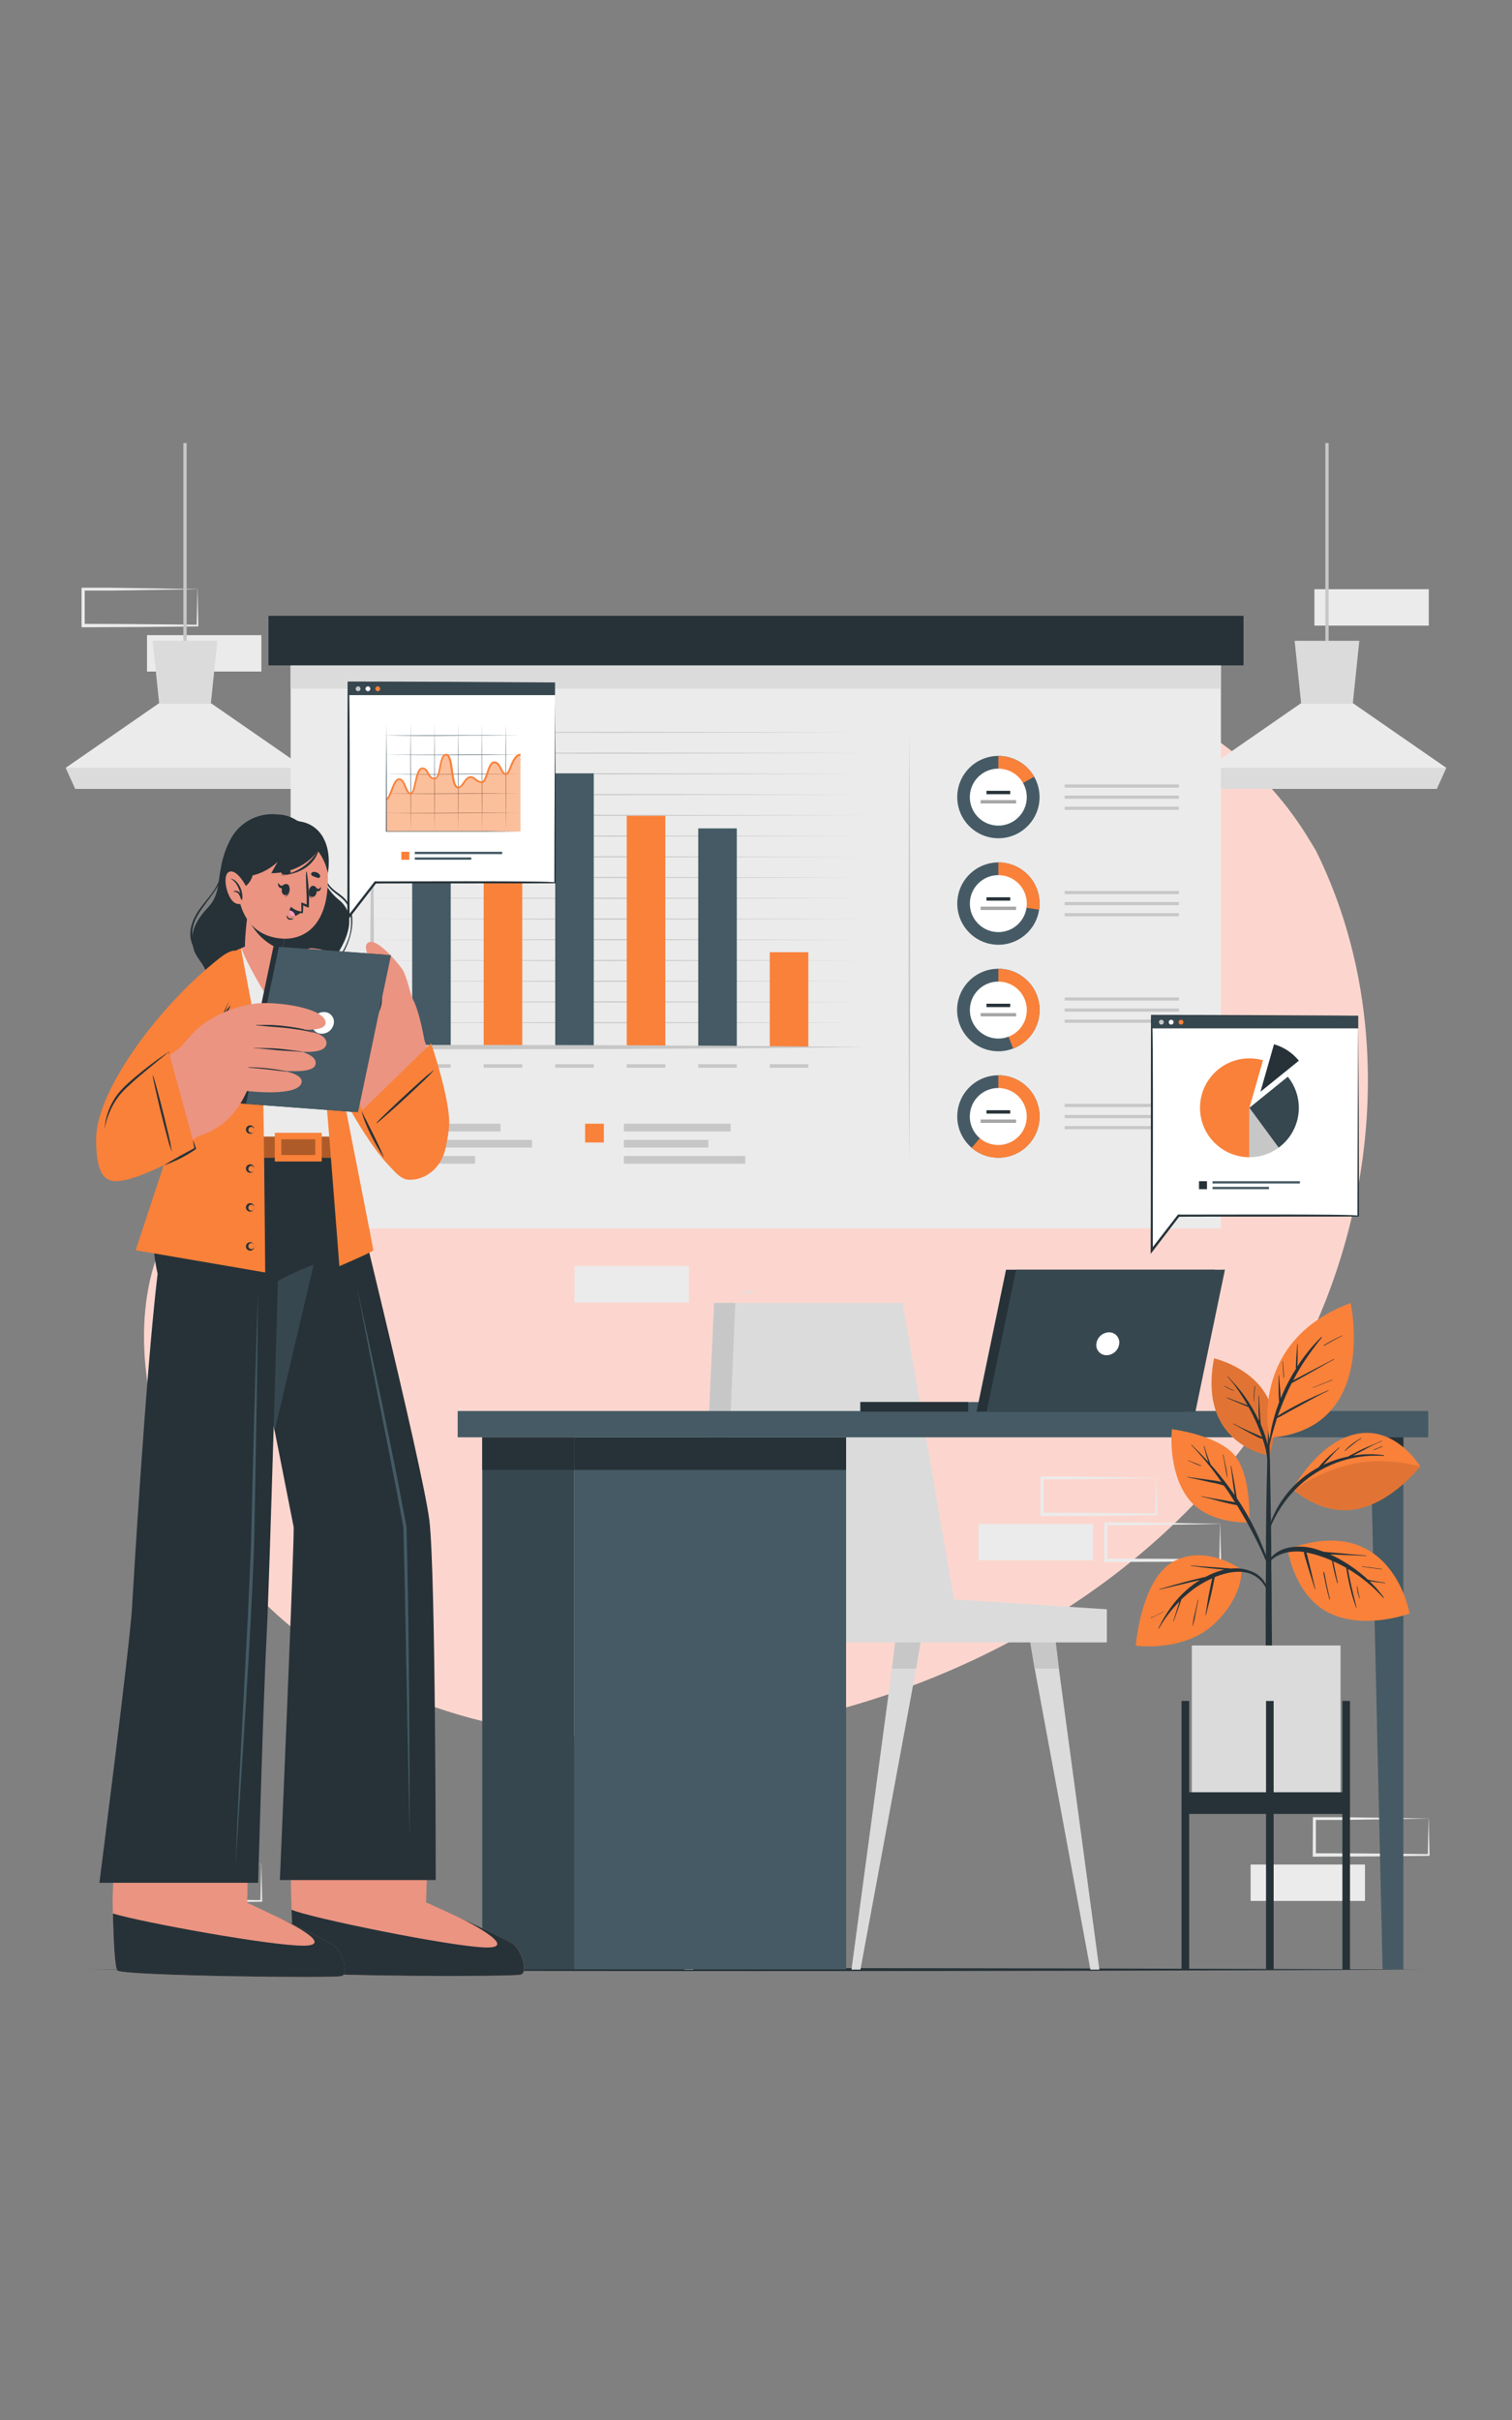 <svg xmlns="http://www.w3.org/2000/svg" id="Layer_1" data-name="Layer 1" viewBox="0 0 500 800"><rect x="0" y="0" width="500" height="800" fill="#808080" stroke="none"/><defs><style>      .cls-1 {        fill: #37474f;      }      .cls-2 {        fill: #fcd6ce;      }      .cls-3 {        opacity: .3;      }      .cls-3, .cls-4, .cls-5, .cls-6 {        isolation: isolate;      }      .cls-4 {        opacity: .5;      }      .cls-4, .cls-7 {        fill: #f9813a;      }      .cls-8 {        fill: #263238;      }      .cls-9 {        fill: #fff;      }      .cls-10 {        fill: #a6a6a6;      }      .cls-11 {        fill: #e0e0e0;      }      .cls-5 {        opacity: .2;      }      .cls-12 {        fill: #ff9cbd;      }      .cls-13 {        fill: #dbdbdb;      }      .cls-14 {        fill: #eb9481;      }      .cls-15 {        fill: #455a64;      }      .cls-16 {        fill: #ebebeb;      }      .cls-17 {        fill: #c7c7c7;      }      .cls-6 {        opacity: .1;      }    </style></defs><path class="cls-2" d="M435.21,281.27l-2.44-4c-20.49-33.84-57.55-54.2-96.61-51.73-5.04.32-10.05,1-14.99,2.06-35.51,7.6-66.42,34.47-79.24,68.86-7.53,20.24-9.64,43.53-23.98,59.59-18.61,20.9-50.2,21.56-77.92,20.69-27.72-.87-59.39-.13-77.92,20.86-11.6,13.14-15.28,31.83-14.35,49.43,2.48,46.59,34.97,88.25,76.23,108.96,41.27,20.71,89.91,22.57,135.09,13.46,63.31-12.77,123.51-47.81,159.7-101.9,36.19-54.09,45.36-127.91,16.41-186.28Z"></path><path class="cls-11" d="M244.9,427.24c1.65-.35,3.35-.35,5,0-1.65.35-3.35.35-5,0Z"></path><path class="cls-11" d="M243.01,377.25c-1.65.35-3.35.35-5,0,1.65-.35,3.35-.35,5,0Z"></path><path class="cls-11" d="M241.38,365.7c.25.81.34,1.66.26,2.5l-.26-.27h.97l.8.05c.45,0,.73.11.73.19s-.28.13-.73.18l-.8.06h-1l-.26-.26c-.07-.83.03-1.66.29-2.45Z"></path><path class="cls-11" d="M241.38,355.75c.35,1.65.35,3.35,0,5-.35-1.65-.35-3.35,0-5Z"></path><path class="cls-11" d="M241.38,345.81c.35,1.65.35,3.35,0,5-.35-1.65-.35-3.35,0-5Z"></path><path class="cls-11" d="M241.38,335.87c.35,1.65.35,3.35,0,5-.35-1.65-.35-3.35,0-5Z"></path><path class="cls-11" d="M241.38,325.96c.35,1.65.35,3.35,0,5-.35-1.65-.35-3.35,0-5Z"></path><path class="cls-11" d="M241.38,315.97c.35,1.65.35,3.35,0,5-.35-1.65-.35-3.35,0-5Z"></path><path class="cls-11" d="M241.38,306.04c.35,1.65.35,3.35,0,5-.35-1.65-.35-3.35,0-5Z"></path><path class="cls-11" d="M241.38,296.1c.35,1.65.35,3.35,0,5-.35-1.65-.35-3.35,0-5Z"></path><path class="cls-11" d="M243.84,288.64c-.81.25-1.66.34-2.5.26l.26-.26h0v1c0,.3,0,.57-.06.79,0,.46-.11.74-.18.74s-.14-.28-.19-.74c0-.22,0-.49-.05-.79v-.96h0l.26-.26c.83-.09,1.66-.02,2.46.22Z"></path><path class="cls-11" d="M254.06,288.64c-1.69.35-3.43.35-5.11,0,1.69-.35,3.43-.35,5.11,0Z"></path><path class="cls-11" d="M264.28,288.64c-1.68.35-3.42.35-5.1,0,1.68-.35,3.42-.35,5.1,0Z"></path><path class="cls-11" d="M274.5,288.64c-1.68.35-3.42.35-5.1,0,1.68-.35,3.42-.35,5.1,0Z"></path><path class="cls-11" d="M284.73,288.64c-1.69.35-3.43.35-5.11,0,1.69-.35,3.43-.35,5.11,0Z"></path><path class="cls-11" d="M294.95,288.64c-1.69.35-3.43.35-5.11,0,1.69-.35,3.43-.35,5.11,0Z"></path><path class="cls-11" d="M305.17,288.64c-1.69.35-3.43.35-5.11,0,1.69-.35,3.43-.35,5.11,0Z"></path><path class="cls-11" d="M315.39,288.64c-1.69.35-3.43.35-5.11,0,1.69-.35,3.43-.35,5.11,0Z"></path><path class="cls-11" d="M325.61,288.64c-1.68.35-3.42.35-5.1,0,1.68-.35,3.42-.35,5.1,0Z"></path><path class="cls-11" d="M333.22,291.14c-.26-.81-.35-1.66-.26-2.5l.26.26h-1l-.8-.06c-.45,0-.73-.11-.73-.18s.28-.14.73-.19h1.77l.26.26c.08.81,0,1.63-.23,2.41Z"></path><path class="cls-11" d="M245.93,587.86c1.65-.35,3.35-.35,5,0-1.65.35-3.35.35-5,0Z"></path><path class="cls-11" d="M251.28,554.01c-1.65.35-3.35.35-5,0,1.65-.35,3.35-.35,5,0Z"></path><g><g id="freepik--background-complete--inject-283"><rect class="cls-16" x="48.62" y="209.96" width="37.82" height="12.04"></rect><rect class="cls-16" x="189.98" y="418.54" width="37.82" height="12.04"></rect><path class="cls-16" d="M65.34,194.78c-6.28.11-22.38.38-28.45.45h-9.37l.49-.49v12.04l-.54-.54c6.28,0,22.3.09,28.36.17l9.45.12-.26.25.26-12.04.04.04ZM65.34,194.78l.25,12.04v.26h-.26c-4.72.06-14.2.17-18.91.2l-18.91.08h-.54v-13.06h10.02c6.02.06,22.05.33,28.28.44l.06.04Z"></path><path class="cls-16" d="M403.51,503.78c-6.28.1-22.38.37-28.44.44h-9.37l.48-.48v12.04l-.53-.54,18.9.06c4.71,0,14.21.15,18.91.22l-.25.26.25-12.04.04.04ZM403.51,503.78l.3,12.04v.25h-.27c-4.71.06-14.19.17-18.91.22l-18.9.06h-.55v-13.07h10.02c6.02.06,22.06.34,28.28.45l.02.05Z"></path><path class="cls-16" d="M382.41,488.6c-6.28.1-22.38.37-28.45.44h-9.37l.49-.48v12.04l-.54-.54c6.28,0,22.3.08,28.36.16l9.45.12-.26.26.26-12.04.04.04ZM382.41,488.6l.26,12.04v.25h-.26c-4.72.06-14.19.17-18.91.22l-18.91.06h-.54v-.54l.05-12.04v-.49h10.08c6.02.06,22.06.34,28.28.45l-.05.05Z"></path><rect class="cls-16" x="323.59" y="503.78" width="37.82" height="12.04"></rect><rect class="cls-16" x="434.66" y="194.78" width="37.82" height="12.04"></rect><rect class="cls-16" x="413.56" y="616.37" width="37.82" height="12.04"></rect><path class="cls-16" d="M472.47,601.19c-6.28.11-22.38.38-28.45.45h-9.37l.49-.49v12.04l-.54-.54c6.28,0,22.3.08,28.36.17l9.45.11-.26.26.26-12.04.04.04ZM472.47,601.19l.26,12.04v.26h-.26c-4.72.06-14.19.17-18.91.2l-18.91.08h-.54v-.51l.05-12.04v-.49h10.02c6.02.06,22.06.33,28.28.44v.02Z"></path><path class="cls-16" d="M86.44,616.37c-6.28.11-22.38.38-28.45.44l-9.37.05.49-.49v12.04l-.54-.54c6.28,0,22.3.08,28.36.16l9.45.12-.26.26.26-12.04h.04ZM86.44,616.37l.26,12.04v.26h-.26c-4.72.06-14.2.17-18.91.2l-18.91.08h-.54v-13.07h10.02c6.02.06,22.05.33,28.28.44l.05.05Z"></path><rect class="cls-17" x="438.28" y="146.46" width="1.08" height="69.34"></rect><polygon class="cls-16" points="399.38 253.82 402.55 260.79 475.09 260.79 478.26 253.82 447.37 232.44 430.26 232.44 399.38 253.82"></polygon><polygon class="cls-13" points="428.12 211.84 430.26 232.44 447.37 232.44 449.51 211.84 428.12 211.84"></polygon><polygon class="cls-13" points="399.38 253.82 402.55 260.8 475.1 260.8 478.26 253.82 399.38 253.82"></polygon><rect class="cls-17" x="60.64" y="146.46" width="1.08" height="69.34"></rect><polygon class="cls-16" points="21.74 253.82 24.91 260.79 97.46 260.79 100.62 253.82 69.74 232.44 52.63 232.44 21.74 253.82"></polygon><polygon class="cls-13" points="50.48 211.84 52.63 232.44 69.74 232.44 71.88 211.84 50.48 211.84"></polygon><polygon class="cls-13" points="21.74 253.82 24.91 260.8 97.46 260.8 100.62 253.82 21.74 253.82"></polygon></g><g id="freepik--Floor--inject-283"><path class="cls-8" d="M29.01,651.11c141.58-.66,300.4-.67,441.98,0-141.58.67-300.4.66-441.98,0Z"></path></g><g id="freepik--Board--inject-283"><rect class="cls-16" x="96.11" y="219.97" width="307.63" height="186.11"></rect><rect class="cls-8" x="88.78" y="203.59" width="322.44" height="16.38"></rect><rect class="cls-13" x="96.11" y="219.97" width="307.63" height="7.72"></rect><polygon class="cls-17" points="118.53 242.11 202.59 241.93 286.65 242.11 202.59 242.28 118.53 242.11"></polygon><polygon class="cls-17" points="118.53 248.96 202.59 248.78 286.65 248.96 202.59 249.14 118.53 248.96"></polygon><polygon class="cls-17" points="118.53 255.81 202.59 255.63 286.65 255.81 202.59 256 118.53 255.81"></polygon><polygon class="cls-17" points="118.53 262.67 202.59 262.49 286.65 262.67 202.59 262.86 118.53 262.67"></polygon><polygon class="cls-17" points="118.53 269.53 202.59 269.34 286.65 269.53 202.59 269.71 118.53 269.53"></polygon><polygon class="cls-17" points="118.53 276.38 202.59 276.21 286.65 276.38 202.59 276.56 118.53 276.38"></polygon><polygon class="cls-17" points="118.53 283.24 202.59 283.06 286.65 283.24 202.59 283.42 118.53 283.24"></polygon><polygon class="cls-17" points="118.53 290.09 202.59 289.91 286.65 290.09 202.59 290.27 118.53 290.09"></polygon><polygon class="cls-17" points="118.53 296.94 202.59 296.77 286.65 296.94 202.59 297.13 118.53 296.94"></polygon><polygon class="cls-17" points="118.53 303.8 202.59 303.62 286.65 303.8 202.59 303.99 118.53 303.8"></polygon><polygon class="cls-17" points="118.53 310.66 202.59 310.47 286.65 310.66 202.59 310.84 118.53 310.66"></polygon><polygon class="cls-17" points="118.53 317.51 202.59 317.34 286.65 317.51 202.59 317.69 118.53 317.51"></polygon><polygon class="cls-17" points="118.53 324.37 202.59 324.19 286.65 324.37 202.59 324.55 118.53 324.37"></polygon><polygon class="cls-17" points="118.53 331.22 202.59 331.04 286.65 331.22 202.59 331.4 118.53 331.22"></polygon><polygon class="cls-17" points="118.53 338.08 202.59 337.9 286.65 338.08 202.59 338.26 118.53 338.08"></polygon><rect class="cls-15" x="136.3" y="290.09" width="12.75" height="55.98"></rect><rect class="cls-7" x="159.95" y="266.42" width="12.75" height="79.66"></rect><rect class="cls-15" x="183.6" y="255.66" width="12.75" height="90.41"></rect><rect class="cls-7" x="207.26" y="269.69" width="12.75" height="76.39"></rect><rect class="cls-15" x="230.9" y="273.85" width="12.75" height="72.21"></rect><rect class="cls-7" x="254.55" y="314.78" width="12.75" height="31.3"></rect><path class="cls-17" d="M123.08,237.29l.28,27.2.19,27.19c.13,18.13.19,36.26.19,54.39l-.67-.63h40.87l40.87.08,40.87.23,40.87.4-40.87.4-40.87.22-40.87.09h-41.55v-.67c0-18.13.06-36.26.2-54.39l.19-27.19.28-27.3Z"></path><rect class="cls-17" x="136.3" y="351.82" width="12.75" height="1.15"></rect><rect class="cls-17" x="159.95" y="351.82" width="12.75" height="1.15"></rect><rect class="cls-17" x="183.6" y="351.82" width="12.75" height="1.15"></rect><rect class="cls-17" x="207.26" y="351.82" width="12.75" height="1.15"></rect><rect class="cls-17" x="230.9" y="351.82" width="12.75" height="1.15"></rect><rect class="cls-17" x="254.55" y="351.82" width="12.75" height="1.15"></rect><rect class="cls-17" x="135.79" y="371.48" width="29.71" height="2.55"></rect><rect class="cls-17" x="135.79" y="376.82" width="40.14" height="2.55"></rect><rect class="cls-17" x="135.79" y="382.15" width="21.3" height="2.55"></rect><rect class="cls-15" x="122.97" y="371.48" width="6.2" height="6.2"></rect><rect class="cls-17" x="206.31" y="371.48" width="35.31" height="2.55"></rect><rect class="cls-17" x="206.31" y="376.82" width="27.93" height="2.55"></rect><rect class="cls-17" x="206.31" y="382.15" width="40.14" height="2.55"></rect><rect class="cls-7" x="193.49" y="371.48" width="6.2" height="6.2"></rect><path class="cls-15" d="M343.77,263.52c-.01,7.51-6.11,13.6-13.63,13.59-7.51-.01-13.6-6.11-13.59-13.63s6.11-13.6,13.63-13.59c4.87,0,9.37,2.62,11.79,6.85,1.18,2.06,1.8,4.4,1.8,6.78Z"></path><path class="cls-7" d="M341.97,256.75l-11.83,6.78v-13.63c4.89,0,9.4,2.61,11.83,6.85Z"></path><circle class="cls-9" cx="330.13" cy="263.52" r="9.42" transform="translate(28.34 559.07) rotate(-83)"></circle><rect class="cls-8" x="326.22" y="261.43" width="7.85" height="1.11"></rect><rect class="cls-10" x="324.28" y="264.5" width="11.73" height="1.11"></rect><path class="cls-15" d="M343.77,298.72c0,.67-.05,1.34-.15,2-1.11,7.43-8.04,12.55-15.47,11.44-7.43-1.11-12.55-8.04-11.44-15.47,1.12-7.43,8.04-12.55,15.47-11.44,6.67,1,11.6,6.73,11.59,13.47Z"></path><path class="cls-7" d="M343.77,298.72c0,.67-.05,1.34-.15,2l-13.48-2v-13.63c7.51-.01,13.62,6.07,13.63,13.58,0,.01,0,.03,0,.04Z"></path><circle class="cls-9" cx="330.14" cy="298.72" r="9.42"></circle><rect class="cls-8" x="326.22" y="296.62" width="7.85" height="1.11"></rect><rect class="cls-10" x="324.27" y="299.71" width="11.73" height="1.11"></rect><path class="cls-15" d="M343.77,333.91c0,5.64-3.47,10.7-8.74,12.72-1.56.6-3.21.91-4.88.9-7.53,0-13.64-6.1-13.65-13.63,0-7.53,6.1-13.64,13.63-13.65,7.53,0,13.64,6.1,13.65,13.63v.02Z"></path><path class="cls-7" d="M343.77,333.91c0,5.64-3.47,10.7-8.74,12.72l-4.88-12.72v-13.63c7.51-.01,13.62,6.07,13.63,13.58,0,.01,0,.03,0,.04Z"></path><circle class="cls-9" cx="330.14" cy="333.91" r="9.42"></circle><rect class="cls-8" x="326.22" y="331.81" width="7.85" height="1.11"></rect><rect class="cls-10" x="324.28" y="334.9" width="11.73" height="1.11"></rect><path class="cls-15" d="M343.77,369.1c-.01,7.51-6.11,13.6-13.63,13.59s-13.6-6.11-13.59-13.63c.01-7.51,6.11-13.6,13.63-13.59,4.87,0,9.37,2.62,11.79,6.85,1.18,2.06,1.8,4.4,1.8,6.78Z"></path><path class="cls-7" d="M343.77,369.1c.01,7.52-6.07,13.63-13.6,13.64-3.25,0-6.4-1.15-8.87-3.27l8.84-10.37v-13.63c7.51-.01,13.62,6.07,13.63,13.58,0,.01,0,.03,0,.04Z"></path><circle class="cls-9" cx="330.11" cy="369.09" r="9.42" transform="translate(-76.45 651.76) rotate(-83)"></circle><rect class="cls-8" x="326.22" y="367.02" width="7.85" height="1.11"></rect><rect class="cls-10" x="324.27" y="370.09" width="11.73" height="1.11"></rect><rect class="cls-17" x="352.07" y="259.33" width="37.79" height="1.05"></rect><rect class="cls-17" x="352.07" y="263" width="37.79" height="1.05"></rect><rect class="cls-17" x="352.07" y="266.67" width="37.79" height="1.05"></rect><rect class="cls-17" x="352.07" y="294.52" width="37.79" height="1.05"></rect><rect class="cls-17" x="352.07" y="298.19" width="37.79" height="1.05"></rect><rect class="cls-17" x="352.07" y="301.87" width="37.79" height="1.05"></rect><rect class="cls-17" x="352.07" y="329.72" width="37.79" height="1.05"></rect><rect class="cls-17" x="352.07" y="333.39" width="37.79" height="1.05"></rect><rect class="cls-17" x="352.07" y="337.06" width="37.79" height="1.05"></rect><rect class="cls-17" x="352.07" y="364.91" width="37.79" height="1.05"></rect><rect class="cls-17" x="352.07" y="368.59" width="37.79" height="1.05"></rect><rect class="cls-17" x="352.07" y="372.25" width="37.79" height="1.05"></rect><path class="cls-17" d="M300.71,242.28c.33,45.63.33,96.8,0,142.42-.33-45.62-.33-96.8,0-142.42Z"></path></g><g id="freepik--Desk--inject-283"><polygon class="cls-13" points="339.43 535.28 342.16 551.6 360.58 651.11 363.55 651.11 350.15 551.6 348.17 535.28 339.43 535.28"></polygon><polygon class="cls-17" points="348.17 535.28 339.43 535.28 342.16 551.6 350.15 551.6 348.17 535.28"></polygon><polygon class="cls-13" points="281.57 651.11 284.54 651.11 302.96 551.6 305.68 535.28 296.94 535.28 294.96 551.6 281.57 651.11"></polygon><polygon class="cls-17" points="296.94 535.28 294.96 551.6 302.96 551.6 305.68 535.28 296.94 535.28"></polygon><polygon class="cls-13" points="226.29 651.11 229.26 651.11 247.69 551.6 250.41 535.28 241.66 535.28 239.69 551.6 226.29 651.11"></polygon><polygon class="cls-17" points="239.69 551.6 247.69 551.6 250.41 535.28 241.66 535.28 239.69 551.6"></polygon><polygon class="cls-13" points="231.01 542.95 366.03 542.95 366.03 532 315.48 528.72 298.5 430.72 236.15 430.72 231.01 542.95"></polygon><polygon class="cls-17" points="231.01 542.95 238.36 542.95 243.16 430.72 236.15 430.72 231.01 542.95"></polygon><rect class="cls-15" x="189.93" y="475.15" width="89.86" height="175.86"></rect><rect class="cls-8" x="189.93" y="475.15" width="89.86" height="10.77"></rect><rect class="cls-15" x="151.35" y="466.45" width="320.95" height="8.69"></rect><polygon class="cls-15" points="453.14 475.15 453.42 485.9 457.21 650.99 464.08 650.99 464.08 475.15 453.14 475.15"></polygon><polygon class="cls-8" points="464.08 475.15 453.14 475.15 453.42 485.9 464.08 485.9 464.08 475.15"></polygon><rect class="cls-1" x="159.48" y="475.15" width="30.45" height="175.86"></rect><rect class="cls-8" x="159.48" y="475.15" width="30.45" height="10.77"></rect><rect class="cls-15" x="284.52" y="463.49" width="70.86" height="3.17"></rect><rect class="cls-8" x="284.52" y="463.49" width="35.67" height="3.17"></rect><polygon class="cls-8" points="322.94 466.66 391.99 466.65 401.73 419.74 332.68 419.75 322.94 466.66"></polygon><polygon class="cls-1" points="326.27 466.66 395.32 466.65 405.07 419.74 336.01 419.75 326.27 466.66"></polygon><path class="cls-9" d="M362.55,444.22c-.24,1.84,1.06,3.52,2.9,3.76.16.02.33.03.49.03,2.14-.05,3.92-1.66,4.17-3.79.24-1.83-1.04-3.5-2.86-3.75-.17-.02-.34-.03-.51-.03-2.14.04-3.92,1.65-4.18,3.78Z"></path></g><g id="freepik--Plant--inject-283"><path class="cls-7" d="M419.76,481.18s-23.86-3.35-18.28-32.14c0,0,26.65,5.98,18.28,32.14Z"></path><path class="cls-6" d="M419.76,481.18s-23.86-3.35-18.28-32.14c0,0,26.65,5.98,18.28,32.14Z"></path><path class="cls-8" d="M418.55,475.17c-.47-1.46-1.02-2.89-1.62-4.3,0-.18-.05-.37-.06-.55l-.1-1.18c-.08-.86-.13-1.72-.17-2.58-.11-1.72-.22-3.44-.24-5.16,0-.04-.03-.08-.08-.08s-.08.03-.08.08v5.17c0,.86.09,1.72.14,2.57v.58c-1.34-2.87-2.94-5.61-4.78-8.19-.83-1.14-1.69-2.25-2.61-3.3s-1.96-2.15-2.91-3.23c-.06-.06-.16,0-.1.11,1.71,1.89,3.25,3.94,4.59,6.11.72,1.08,1.41,2.23,2.07,3.37l-.23-.09-.85-.34-1.95-.73-3.84-1.43c-.08,0-.13.11-.05.14,1.27.51,2.53,1.04,3.78,1.58l1.85.79c.31.14.62.26.94.39.2.1.41.18.63.23.47.86.96,1.73,1.39,2.61,1.11,2.23,2.08,4.52,2.91,6.87.06.16.12.33.17.49-.62-.36-1.28-.68-1.95-.95l-2.47-1.08c-1.67-.77-3.33-1.55-4.94-2.45-.02-.03-.07-.04-.11-.02-.03.02-.04.07-.02.11.01.02.03.03.05.03,1.65.9,3.23,1.85,4.89,2.74.82.44,1.65.88,2.48,1.29.69.41,1.45.71,2.24.89.8,2.18,1.33,4.45,1.57,6.77.26,3.23.24,6.54.31,9.8,0,.06.08.05.09,0,.24-2.96.37-5.95.38-8.92,0-2.77-.46-5.52-1.33-8.14Z"></path><path class="cls-8" d="M414.88,458.23c-.23,1.69-.31,3.39-.24,5.09h.08c.1-1.68.11-3.36.3-5.03.01-.11-.13-.14-.14-.05Z"></path><path class="cls-8" d="M408.11,459.67c-1.07-.4-2.1-.9-3.07-1.51-.08,0-.15.09-.08.13.96.64,2,1.14,3.1,1.48.03.01.06,0,.08-.03s0-.06-.03-.08Z"></path><path class="cls-8" d="M420.51,526.89c0-2.64-.06-5.27-.1-7.91,0-8.76-.12-17.51-.28-26.27-.12-6.95-.28-13.9-.48-20.84,0-.04-.02-.07-.05-.09v-5.69c0-.05-.06-.08-.12-.08s-.11,0-.11.08v5.79c-.34,12.37-.67,24.74-.73,37.11v7.53c-.08,8.07-.12,16.13-.09,24.2v3.85c0,7.38.08,14.76.08,22.14,0,.4.45.59.91.61s1.08-.19,1.08-.65v-24.42c-.09-5.11-.06-10.24-.11-15.37Z"></path><path class="cls-7" d="M410.55,518.88s-11.47-8.5-22.36-2.75-12.6,27.89-12.6,27.89c0,0,15.99,2.28,26.06-7.3,9.68-9.24,8.9-17.83,8.9-17.83Z"></path><path class="cls-8" d="M413.68,519.41c-2.11-.83-4.39-1.13-6.65-.87-.47-.08-.94-.12-1.41-.13l-1.61-.13-3.35-.24c-2.26-.16-4.53-.3-6.79-.53-.09,0-.1.13,0,.14,2.24.29,4.46.6,6.7.83,1.16.12,2.31.24,3.46.32l.84.08c-.34.09-.68.16-1.01.26-1.81.53-3.55,1.25-5.21,2.15-.9.16-1.8.42-2.69.62-1.42.33-2.83.7-4.24,1.08-2.79.73-5.55,1.55-8.31,2.36-.09,0,0,.16,0,.14,2.76-.68,5.54-1.3,8.31-1.96l4.03-.97,1.08-.25c-3.06,1.9-5.79,4.29-8.1,7.06-2.24,2.74-4.15,5.75-5.67,8.95,0,.08.08.16.12.08,1.88-3.29,4.19-6.31,6.86-9-.05.15-.11.3-.15.45-.22.68-.43,1.36-.63,2.03-.43,1.36-.86,2.7-1.26,4.05,0,.1.11.12.14,0,.48-1.3.94-2.62,1.4-3.94.24-.65.46-1.29.69-1.94.12-.33.23-.68.34-1.01,0-.11.08-.2.11-.31,1.28-1.24,2.64-2.39,4.07-3.46,1.89-1.39,3.94-2.56,6.1-3.5,0,.2-.09.4-.12.59-.12.53-.24,1.08-.34,1.57-.23,1.08-.43,2.15-.65,3.23-.43,2.23-.7,4.47-1.08,6.69,0,.1.13.13.15,0,.51-2.24,1.17-4.43,1.67-6.67.25-1.08.51-2.24.74-3.37.11-.53.2-1.08.31-1.57.07-.29.12-.59.16-.88.22-.08.41-.17.62-.26,3.01-1.08,6.34-1.93,9.55-1.3,3.08.58,5.67,2.65,6.91,5.53.1.25.49.1.44-.16-.84-2.69-2.89-4.83-5.55-5.77Z"></path><path class="cls-8" d="M396.12,528.86l-.97,4.37c-.36,1.39-.63,2.81-.8,4.24,0,.05.08.05.09,0,.42-1.41.75-2.85.98-4.3l.84-4.3c.02-.05-.12-.09-.14,0Z"></path><path class="cls-8" d="M385.02,532.59c-1.45.74-2.87,1.58-4.4,2.15-.04.02-.06.06-.04.1s.06.06.1.04c1.46-.74,2.99-1.39,4.38-2.27.03-.02,0-.02-.04-.02Z"></path><path class="cls-7" d="M413.13,503.27s-13.98.89-20.54-8.36-5.06-22.45-5.06-22.45c0,0,14.72,1.79,20.58,8.43,5.85,6.65,5.02,22.37,5.02,22.37Z"></path><path class="cls-8" d="M419.72,517.1c-.48-1.5-1.08-2.98-1.66-4.45s-1.13-2.82-1.74-4.21c-1.25-2.83-2.66-5.58-4.21-8.26-.99-1.7-2.04-3.36-3.14-4.98,0-.26-.06-.51-.11-.75l-.19-1.3c-.14-.88-.29-1.77-.44-2.66-.32-1.94-.72-3.86-1.08-5.8,0-.1-.16-.09-.15,0,.29,1.91.48,3.84.74,5.75.14.94.26,1.88.4,2.82l.16,1.02c-2.14-3.13-4.46-6.14-6.94-9-.33-.39-.68-.76-1.02-1.14,0-.11-.09-.22-.13-.32-.11-.27-.2-.54-.3-.81l-.61-1.67c-.39-1.08-.74-2.2-1.08-3.33,0-.09-.16-.05-.14,0,.29,1.15.58,2.3.92,3.43.16.55.34,1.08.54,1.63l.1.27c-1.8-1.96-3.67-3.84-5.55-5.7-.06-.06-.17,0-.11.11,3.63,3.79,6.95,7.86,9.94,12.18-.34-.11-.69-.19-1.08-.27-1.08-.2-2.15-.35-3.23-.49-2.29-.29-4.57-.58-6.84-.94-.04-.02-.08,0-.1.04-.02.04,0,.08.04.1.02,0,.04,0,.06,0,2.15.42,4.3.91,6.45,1.41,1.01.24,2.03.43,3.05.63.83.18,1.66.41,2.46.7.23.33.46.65.69.98,1.08,1.5,2.02,3.02,2.98,4.56l-1.43-.28c-1.08-.2-2.15-.41-3.23-.58-2.15-.35-4.3-.73-6.39-1.2-.04.02-.06.06-.04.1,0,.02.02.03.04.04,2.15.51,4.3,1.08,6.4,1.66,1.02.27,2.05.53,3.1.75l1.56.33c.2.05.41.09.62.11,2.06,3.32,3.98,6.72,5.75,10.2.79,1.53,1.54,3.07,2.26,4.61.75,1.59,1.4,3.23,2.09,4.83.16.37.68.24.56-.12Z"></path><path class="cls-8" d="M405.37,484.88c-.27-1.33-.55-2.67-.85-4,0-.1-.16-.05-.14,0,.27,1.31.52,2.62.75,3.95s.43,2.65.8,3.93h0c-.09-1.3-.28-2.6-.56-3.87Z"></path><path class="cls-8" d="M397.18,484.49c-.65-.32-1.33-.59-2.01-.85l-1.08-.42-.54-.22c-.21-.06-.41-.15-.59-.26-.11-.08-.18.11-.08.12.21.06.41.14.6.25l.53.24,1.02.46c.68.29,1.37.59,2.08.82.1.02.14-.11.06-.14Z"></path><path class="cls-7" d="M427.47,492.25s8.49-15.85,21.39-18.28,20.81,10.83,20.81,10.83c0,0-9.41,12.02-21.26,14.12-11.85,2.1-20.94-6.67-20.94-6.67Z"></path><path class="cls-8" d="M457.59,481.04c-3.36-.45-6.77-.4-10.12.13l.58-.31,2.86-1.47c1.98-1.08,3.99-2.15,6.07-2.97.1,0,0-.17-.06-.13-2.02.95-4.11,1.73-6.14,2.66-1.01.47-2.01.96-2.99,1.48-.63.33-1.34.66-1.97,1.08-2.84.57-5.59,1.49-8.21,2.73l1.61-1.76c1.2-1.31,2.39-2.7,3.71-3.89.06-.06,0-.17-.11-.11-1.36,1.23-2.77,2.37-4.09,3.64-.63.62-1.25,1.27-1.84,1.93-.29.33-.59.67-.87,1.02-5.66,3.06-10.35,7.65-13.54,13.23-1.78,3.16-3.06,6.58-3.76,10.14,0,.09.11.14.13,0,1.82-6.04,5.08-11.55,9.5-16.06,4.75-4.84,10.73-8.3,17.3-10,3.9-.99,7.93-1.35,11.94-1.08.11.02.12-.23.01-.25Z"></path><path class="cls-6" d="M469.7,484.77s-9.41,12.02-21.26,14.12c-9.03,1.6-16.48-3.11-19.49-5.43l-.66-1.08s6.11-5.15,17.67-8.12c11.56-2.97,23.74.51,23.74.51Z"></path><path class="cls-8" d="M450.06,475.39c-.99.58-1.94,1.21-2.86,1.89-.91.68-1.75,1.44-2.52,2.28-.02.04,0,.08.03.1.02.01.05,0,.07,0,.86-.74,1.72-1.48,2.61-2.15.86-.71,1.77-1.36,2.71-1.96.09-.09.01-.22-.05-.16Z"></path><path class="cls-8" d="M457.12,478.07c-.47.2-.97.38-1.44.57l-1.44.6c-.1,0-.05.2.05.16l1.44-.58c.47-.19.95-.42,1.43-.61.09-.03.04-.17-.04-.14Z"></path><path class="cls-7" d="M425.79,512.16s2.27,15.72,14.09,21.22c11.82,5.5,26.24,0,26.24,0,0,0-5.67-33.98-40.33-21.22Z"></path><path class="cls-8" d="M457.99,523.19c-1.08-.12-2.15-.31-3.23-.51l-1.59-.3-.83-.17-.96-.88c-2.24-1.97-4.66-3.72-7.23-5.24-1.39-.83-2.83-1.57-4.3-2.23h.22l3.89.16c2.6.12,5.2.18,7.79.34.1,0,.09-.14,0-.14-2.6-.18-5.2-.46-7.8-.69l-3.78-.33-1.96-.17-.49-.05c-.68-.25-1.36-.48-2.04-.7-3.22-1.11-6.69-1.31-10.01-.56-2.98.76-5.94,2.71-6.71,5.85,0,.11.14.18.18.08,1.08-2.62,4.02-3.94,6.65-4.49,1.77-.34,3.59-.38,5.38-.11.12.81.32,1.6.59,2.38.33,1.08.66,2.22.99,3.32.67,2.2,1.41,4.39,2.07,6.6,0,.1.16,0,.14,0-.55-2.2-1.01-4.43-1.55-6.65-.26-1.08-.54-2.15-.81-3.23-.15-.76-.35-1.5-.59-2.24,1.03.18,2.06.42,3.07.72,1.83.55,3.63,1.2,5.38,1.97.17,1.08.42,2.24.68,3.33.32,1.39.68,2.76,1.08,4.12.02.04.06.06.1.04.02,0,.03-.02.04-.04,0-.09,0-.17,0-.26h0c-.26-1.28-.55-2.56-.82-3.85-.22-1.08-.42-2.08-.65-3.11,1.47.64,2.91,1.36,4.3,2.15,0,.32.11.65.15.94.09.55.18,1.08.28,1.61.23,1.22.47,2.43.76,3.62.53,2.32,1.21,4.61,2.03,6.84-.02.02-.03.05-.01.08,0,0,0,0,.01.01l.06.09s.08.02.11-.02c.01-.02.02-.04.01-.06-.55-2.33-1.17-4.65-1.68-6.98-.26-1.17-.52-2.33-.75-3.51-.12-.59-.23-1.17-.33-1.76,0-.16,0-.34-.09-.53,1.59.94,3.13,1.96,4.6,3.08,2.56,1.92,4.92,4.08,7.06,6.45.09.1.25,0,.17-.14-.9-1.18-1.8-2.34-2.82-3.44-.6-.63-1.22-1.25-1.84-1.85h.19l1.67.25c1.08.15,2.15.26,3.28.38-.01-.04.02-.18-.06-.19Z"></path><path class="cls-8" d="M449.67,528.53h0l-.06-.41c0-.17-.12-.34-.15-.52h0c-.25-1.08-.45-2.15-.63-3.23,0-.06-.14,0-.13,0,.07,1.41.37,2.8.89,4.11,0,0,.1,0,.09,0v.04Z"></path><path class="cls-8" d="M439.78,528.29s-.04-.06-.08-.06c-.33-1.39-.65-2.79-.94-4.18-.15-.74-.3-1.47-.44-2.22-.09-.4-.15-.8-.23-1.19-.03-.35-.12-.7-.26-1.02-.02-.04-.07-.05-.1-.03-.01,0-.02.02-.03.03-.02.73.09,1.46.3,2.15.14.76.29,1.54.46,2.3.34,1.55.73,3.1,1.16,4.61,0,.09.17.08.16,0s-.01-.29-.02-.39Z"></path><path class="cls-8" d="M456.9,518.66c-2.15-.3-4.3-.61-6.45-.87-.1,0-.13.13,0,.14,2.15.32,4.3.59,6.45.87.06.01.1-.13,0-.14Z"></path><path class="cls-7" d="M419.74,475.32s-7.24-31.75,26.89-44.59c-.02,0,9.43,41.79-26.89,44.59Z"></path><path class="cls-8" d="M427.11,457.3c.12-.08.24-.16.37-.23l1.93-1.08,3.96-2.22c2.6-1.45,5.16-2.97,7.79-4.39.09,0,0-.17-.08-.13-2.62,1.43-5.29,2.76-7.94,4.16l-3.92,2.07-1.59.85c1.14-2.15,2.36-4.3,3.69-6.31,1.79-2.72,3.73-5.31,5.77-7.84.06-.03.08-.1.04-.16s-.1-.08-.16-.04c-.02.01-.03.03-.04.04-3,2.91-5.64,6.16-7.89,9.68v-.33c0-.79.06-1.58.08-2.37v-4.66c0-.09-.14-.09-.14,0-.06,1.53-.25,3.04-.33,4.57,0,.75-.08,1.52-.1,2.28,0,.41-.05.88,0,1.33-.7,1.08-1.38,2.25-2.01,3.4-1.14,2.07-2.16,4.2-3.04,6.39,0-.79-.09-1.58-.13-2.37-.11-1.74-.31-3.47-.39-5.21,0-.04-.03-.08-.08-.08s-.08.03-.08.08v5.22c0,.87.05,1.73.11,2.6l.06.97c-1.08,2.84-1.95,5.75-2.58,8.72-.58,3.17-1.01,6.38-1.27,9.59h0c.35-2.89.96-5.75,1.81-8.54.42-1.51.87-2.99,1.34-4.47,1.42-.67,2.77-1.5,4.15-2.26l4.3-2.34c2.84-1.56,5.68-3.14,8.6-4.53.09,0,0-.16-.08-.12-2.97,1.34-5.97,2.62-8.88,4.1-1.45.72-2.88,1.51-4.3,2.3-1.18.67-2.4,1.33-3.53,2.15.32-.99.67-1.98,1.08-2.95,1.03-2.69,2.19-5.32,3.48-7.89Z"></path><path class="cls-8" d="M424.24,450.05c0-.09-.15-.09-.14,0,.12,1.81.18,3.61.38,5.38,0,.11.16.1.15,0-.08-1.76-.27-3.51-.39-5.38Z"></path><path class="cls-8" d="M440.57,456.12c-2.15.86-4.3,1.68-6.45,2.56-.05,0,0,.13,0,.1,2.15-.81,4.3-1.68,6.45-2.52.13-.03.1-.17,0-.14Z"></path><path class="cls-8" d="M443.82,441.48c-2.09.95-4.11,2.03-6.07,3.23-.04.04-.04.1,0,.14.03.03.06.04.1.02,1.98-1.16,3.99-2.27,6.04-3.29.09-.02.01-.14-.08-.1Z"></path><rect class="cls-13" x="394.12" y="543.96" width="49.19" height="51.84"></rect><rect class="cls-8" x="390.73" y="562.3" width="2.52" height="88.81"></rect><rect class="cls-8" x="443.91" y="562.3" width="2.52" height="88.81"></rect><rect class="cls-8" x="418.66" y="562.3" width="2.52" height="88.81"></rect><rect class="cls-8" x="391.99" y="592.48" width="53.18" height="7.17"></rect></g><g id="freepik--Character--inject-283"><path class="cls-14" d="M172.3,652.76c-2.42.81-71.45.6-74.09-1.08-.99-.62-1.55-10.69-1.88-22.86-.09-2.63-.14-5.31-.14-8.03,0-3.23-.09-6.57-.11-9.79-.09-14.41.11-27.12.11-27.12h44.95v36.9l-.24,8.1s26.41,11.91,29.04,14.05,4.76,9.05,2.36,9.82Z"></path><path class="cls-8" d="M172.3,652.76c-2.41.81-71.46.6-74.08-1.08-.94-.58-1.48-9.35-1.82-20.37,5.54,2.56,53.27,12.36,64.53,12.49,10.76.11-6.38-8.6-9.13-9.95,7.6,3.53,16.62,7.82,18.12,9.02,2.62,2.15,4.78,9.11,2.37,9.88Z"></path><path class="cls-8" d="M71.89,377.71s23.56,118.31,25.21,127.05c.39,1.99-4.55,116.74-4.55,116.74h51.54s0-101.36-2.09-118.81-28.78-124.98-28.78-124.98h-41.33Z"></path><path class="cls-1" d="M71.89,377.71s11.45,57.58,18.92,95.36l22.42-95.36h-41.33Z"></path><path class="cls-15" d="M135.53,608.83c-.73-28.64-1.34-75.48-2.15-104.02-2.94-16.43-7.87-40.22-11.01-56.7l-4.36-22.72c5.63,25.74,11.65,53.34,16.41,79.32.89,34.71.97,69.4,1.08,104.12h.03Z"></path><path class="cls-14" d="M112.98,653.25c-2.43.77-71.46-.09-74.08-1.79-.99-.63-1.45-10.7-1.66-22.88-.05-2.62,1.71-44.75,1.71-44.75l43.5.19-.7,44.99s26.27,12.21,28.94,14.36,4.69,9.1,2.28,9.87Z"></path><path class="cls-8" d="M112.97,653.25c-2.42.79-71.45-.09-74.06-1.79-.88-.57-1.33-8.6-1.58-18.89,10,3.01,52.7,10.76,63.19,10.63,9.55-.1-2.91-6.63-7.85-9.05,7.53,3.59,16.53,7.97,18.03,9.2,2.71,2.17,4.71,9.12,2.28,9.9Z"></path><path class="cls-8" d="M85.36,622.41h-52.49s9.94-77.53,10.76-90.55c.4-6.65,4.64-78.8,8.49-110.78-3.32-14.74-1.06-30.19,6.35-43.37h54.85s-.87,23.66-7.16,39.44c-4.92,1.72-9.69,3.83-14.26,6.32,0,0-2.76,98.56-3.65,115.47-1.16,21.52-2.88,83.47-2.88,83.47Z"></path><path class="cls-15" d="M77.91,616.37c1.08-31.49,3.99-74.96,5.12-106.59.58-25.66,1.42-57.27,2.3-82.97-.23,25.74-.76,57.32-1.28,83.01-1.08,31.68-4.16,75.05-6.14,106.55Z"></path><path class="cls-8" d="M115.83,335.84l-3.55-.18c-.08-.96-.3-1.91-.66-2.81-1.39-3.51-4.22-6.3-6.45-9.13h0c2.2,2.93,3.9,6.2,5.04,9.68.21.7.35,1.42.4,2.15l-2.22-.11c-.07-2.14-.65-4.24-1.67-6.13,0-.05-.13,0-.1.09.81,1.92,1.15,4,1,6.08l-19.21-.98c-.29-1.78-.44-3.58-.45-5.38,0-.2-.29-.18-.28,0-.02,1.8.05,3.59.24,5.38l-1.6-.09c-.23-3.14-.06-6.3.51-9.4.02-.04,0-.08-.04-.1-.04-.02-.08,0-.1.04,0,.02,0,.04,0,.06-.72,3.04-1.12,6.15-1.19,9.28l-13.29-.68c.83-1.97,1.49-3.99,1.99-6.07,0-.07-.05-.12-.12-.12s-.12.05-.12.12c-.61,2.11-1.45,4.14-2.51,6.07l-1.97-.1c1.65-3.38,2.72-7.02,3.15-10.76,0-.15-.23-.16-.25,0-.57,4.04-2.57,7.38-4.57,10.7l-4.97-.3c1.81-3.11,4.88-5.92,5.38-9.6.55-4.13-3.11-6.13-4.14-9.68-1.75-5.84,1.2-10.14,4.89-14.1,3.39-3.66,3.12-7.88,4.02-12.57.57-3.6,1.76-7.08,3.53-10.27,3.13-5.39,9.17-8.41,15.36-7.68,2.26.06,4.46.76,6.35,2.02h0c.13.08.26.18.38.28,2.16,1.65,3.87,3.82,4.98,6.3h0c.4.8.76,1.63,1.08,2.47.49,2,.85,4.02,1.08,6.07,0,.05,0,.09,0,.14.69,4.36,2.99,8.3,6.45,11.04,5.25,4.3,3.68,11.13-.73,17.95-1.87,2.89-1.97,4.78-1.27,6.38h0c.09.21.2.41.31.61,1.01,1.77,2.87,3.33,4.13,5.77,1.08,2.37,1.49,4.98,1.19,7.56Z"></path><path class="cls-8" d="M83.74,270.57c-4.16,2.15-7.29,5.87-8.71,10.33-1.17,3.57-1.33,7.45-2.87,10.91-1.45,3.23-3.97,5.69-6,8.5-2.7,3.7-4.42,8.26-2.26,12.55,1.34,2.66,4.3,5.3,4.16,8.67-.22,3.93-3.65,7.69-5.51,10.93-.09.15.13.32.24.17,2.52-3.65,6.92-8.44,5.47-13.27-.66-2.2-2.15-3.9-3.23-5.8-2.24-3.67-1.73-7.53.52-11.29,3.04-5.06,7.06-8.28,8.43-14.37.79-3.48,1.14-7.07,2.93-10.22,1.63-2.9,4.04-5.28,6.96-6.87.09-.06-.01-.29-.13-.23Z"></path><path class="cls-8" d="M113.01,327.38c-1.43-2.07-3.23-3.59-2.4-6.72.56-2.15,2.04-4.02,3.07-5.94,2.56-4.8,4.04-10.84,1.61-15.79-1.37-2.8-3.74-3.48-5.73-5.54-2.42-2.47-3.28-6.29-4.04-9.8-1.14-5.26-2.58-11.26-7.88-12.49,0,0-.06.06,0,.08,6.75,2.02,6.66,10.91,8.6,17.06.56,2.08,1.59,4,3.02,5.6,2.3,2.37,5.11,3.17,6.28,6.83.96,3.53.73,7.27-.68,10.65-1.08,2.97-3.13,5.45-4.18,8.41-.74,1.66-.74,3.56,0,5.23.67,1.27,1.81,2.15,2.52,3.36.94,1.7,1.37,3.63,1.25,5.57,0,.19.27.17.28,0,.18-2.3-.42-4.59-1.71-6.51Z"></path><path class="cls-7" d="M103.18,318.55c22.06,19.45,42.55,40.79,44.26,51.77,2.37,15.22-6.96,19.54-11.15,19.64-11.43.24-32.73-45.87-40.15-63.46-7.21-17.1,2.2-12.2,7.05-7.95Z"></path><path class="cls-16" d="M112.9,359.94l.33,17.76h-54.53s.43-41,14.55-58.64c7.34-9.17,15.85-8.29,21.75-2.65,1.5,1.43,18.08,21.38,20.16,30.12,1.03,4.59.22,9.41-2.26,13.41Z"></path><path class="cls-8" d="M101.48,357.87c-2.34.37-4.65.9-6.91,1.61-1.08.37-2.22.79-3.3,1.23-.54.23-1.08.43-1.65.62-.57.23-1.17.38-1.77.46M87.86,361.89c.58,0,1.16-.06,1.73-.15.55-.1,1.09-.24,1.62-.42,1.14-.37,2.26-.79,3.4-1.15,2.28-.76,4.57-1.52,6.91-2.15.12.02.05-.16-.03-.14l-13.63,4.01Z"></path><path class="cls-8" d="M107.44,359.56c-1.95-.07-3.91-.04-5.86.11-.97.09-1.94.22-2.89.38l-1.38.25c-.51.1-1,.27-1.51.35,0,0,0,.1,0,.09.47-.08.97-.06,1.45-.11l1.45-.14c.97-.09,1.95-.16,2.91-.27,1.94-.19,3.87-.37,5.82-.49.04-.03.04-.09.01-.13,0,0-.01-.01-.01-.03Z"></path><polygon class="cls-7" points="115.19 382.74 54.9 382.74 57.46 375.73 113.2 375.73 115.19 382.74"></polygon><polygon class="cls-3" points="115.19 382.74 54.9 382.74 57.46 375.73 113.2 375.73 115.19 382.74"></polygon><path class="cls-7" d="M106.4,383.97h-15.53v-9.49h15.53v9.49ZM93.02,381.82h11.23v-5.18h-11.23v5.18Z"></path><path class="cls-7" d="M93.71,315.09s11.96,27.63,12.67,32.04c.71,4.41,5.84,71.45,5.84,71.45,0,0,11.09-4.76,11.21-5.24s-10.35-52.48-10.2-52.97,4.98-5.8,2.27-13.33c-5.85-16.36-21.79-31.96-21.79-31.96Z"></path><path class="cls-7" d="M108.02,365.69l1.81-24.86-6.45-6.51,3.37-.66s-11.92-17.21-13.11-18.59c.28.75,8.98,20.83,10.66,26.47,1.5,4.75,3.88,23.1,3.73,24.14Z"></path><path class="cls-5" d="M108.02,365.69l1.81-24.86-6.45-6.51,3.37-.66s-11.92-17.21-13.11-18.59c.28.75,8.98,20.83,10.66,26.47,1.5,4.75,3.88,23.1,3.73,24.14Z"></path><path class="cls-7" d="M79.67,313.53s6.58,34.55,7.05,37.72.98,69.4.98,69.4l-42.84-7.35,11.98-36.29c.27-.81,4.49-40.16,13.01-54.02,5.23-8.49,9.82-9.47,9.82-9.47Z"></path><path class="cls-8" d="M84.12,373.41c0,.77-.63,1.4-1.4,1.4-.77,0-1.4-.63-1.4-1.4,0-.77.63-1.4,1.4-1.4.77,0,1.4.63,1.4,1.4ZM84.12,373.41c-.06-.55-.55-.95-1.1-.89-.47.05-.84.42-.89.89-.06.55.34,1.04.89,1.1.55.06,1.04-.34,1.1-.89,0-.07,0-.14,0-.21Z"></path><path class="cls-8" d="M84.12,386.31c0,.77-.63,1.4-1.4,1.4-.77,0-1.4-.63-1.4-1.4,0-.77.63-1.4,1.4-1.4.77,0,1.4.63,1.4,1.4ZM84.12,386.31c-.06-.55-.55-.95-1.1-.89-.47.05-.84.42-.89.89-.06.55.34,1.04.89,1.1.55.06,1.04-.34,1.1-.89,0-.07,0-.14,0-.21Z"></path><path class="cls-8" d="M84.12,399.14c0,.77-.63,1.4-1.4,1.4-.77,0-1.4-.63-1.4-1.4,0-.77.63-1.4,1.4-1.4.77,0,1.4.63,1.4,1.4ZM84.12,399.14c-.06-.55-.55-.95-1.1-.89-.47.05-.84.42-.89.89-.06.55.34,1.04.89,1.1.55.06,1.04-.34,1.1-.89,0-.07,0-.14,0-.21Z"></path><path class="cls-8" d="M84.12,412.04c0,.77-.63,1.4-1.4,1.4-.77,0-1.4-.63-1.4-1.4,0-.77.63-1.4,1.4-1.4.77,0,1.4.63,1.4,1.4ZM84.12,412.04c.06-.55-.34-1.04-.89-1.1-.55-.06-1.04.34-1.1.89,0,.07,0,.14,0,.21.06.55.55.95,1.1.89.47-.05.84-.42.89-.89Z"></path><path class="cls-14" d="M81.03,316.08c.29,1.08,5.75,8.19,10.83,7.83,1.65-.12,1.4-9.16,1.4-9.16l.13-.67,1.87-9.4-11.15-6.79-1.61-.89s-.34,2.6-.73,5.85v.46c-.03.17-.06.35-.08.53-.06.48-.13.98-.18,1.47s-.09.74-.12,1.14-.06.79-.11,1.18c-.28,2.81-.36,5.63-.25,8.44Z"></path><path class="cls-8" d="M81.76,302.85c2.04,5.27,6.29,9.38,11.63,11.23l1.87-9.4-11.15-6.79-1.61-.89s-.34,2.6-.73,5.85Z"></path><path class="cls-14" d="M108.4,292.17c-.68,16.8-10.82,18.28-14.45,18.15-3.29-.14-14.48-1.08-15.54-17.81-1.06-16.74,7.02-21.78,14.55-21.87,7.53-.09,16.13,4.72,15.43,21.53Z"></path><path class="cls-8" d="M105.12,290.23c-.37-.11-.72-.25-1.08-.4-.42-.07-.8-.29-1.08-.61-.14-.23-.1-.53.1-.72.43-.32,1.01-.37,1.5-.15.53.15.98.49,1.26.96.16.32.03.71-.28.87-.13.06-.27.09-.41.06Z"></path><path class="cls-8" d="M93.64,289.1c.39,0,.78-.04,1.16-.09.41.03.83-.08,1.17-.31.19-.19.23-.49.1-.72-.33-.43-.87-.64-1.41-.55-.54.01-1.06.22-1.46.58-.24.26-.23.67.03.91.11.11.26.17.41.17Z"></path><path class="cls-8" d="M95.74,293.57s-.1,0-.11.09c-.09,1.15-.39,2.44-1.46,2.7,0,0,0,.08,0,.06,1.28-.03,1.67-1.75,1.57-2.85Z"></path><path class="cls-8" d="M94.85,292.25c-1.82-.34-2.38,3.32-.69,3.64,1.69.31,2.22-3.35.69-3.64Z"></path><path class="cls-8" d="M94.11,292.34c-.35.16-.72.47-1.08.46s-.73-.46-.97-.88h-.06c-.22.68.12,1.41.79,1.68.67.19,1.26-.34,1.54-1.08.01-.03-.08-.25-.22-.18Z"></path><path class="cls-8" d="M102.34,293.81s.09.06.08.12c-.23,1.08-.28,2.45.69,2.99,0,0,0,.08,0,.06-1.25-.34-1.15-2.1-.76-3.17Z"></path><path class="cls-8" d="M103.55,292.82c1.84.15,1.4,3.83-.31,3.69-1.71-.14-1.24-3.78.31-3.69Z"></path><path class="cls-8" d="M104.28,293.16c.27.23.52.62.86.69s.74-.29,1.08-.65c0,0,.06,0,0,0-.06.7-.39,1.41-1.08,1.46s-1.01-.61-1.08-1.33c-.01-.08.11-.27.22-.17Z"></path><path class="cls-8" d="M94.93,302.73c.23.32.42.74.82.85.42.1.85.1,1.27,0M97.02,303.65c-.42.38-1.01.5-1.55.32-.44-.22-.71-.68-.69-1.17.03-.11.12-.12.15-.08l2.09.93Z"></path><path class="cls-8" d="M99.59,301.49c-.54.6-1.22,1.05-1.98,1.31-.42.13-.86.13-1.28,0-.9-.31-.86-1.16-.63-1.87.12-.38.29-.74.49-1.08.93.89,2.12,1.46,3.4,1.63Z"></path><path class="cls-12" d="M97.61,302.8c-.42.13-.86.13-1.28,0-.9-.31-.86-1.16-.63-1.87,1,.1,1.79.88,1.91,1.87Z"></path><path class="cls-8" d="M100.27,299.29s0,1.73-.12,2.54c0,.08-.2.08-.48.05h0c-1.44.06-2.78-.69-3.5-1.94-.01-.05.01-.09.06-.11.02,0,.05,0,.07.01.92.84,2.1,1.37,3.35,1.48.09-.22-.1-2.97,0-2.96.62.14,1.21.37,1.76.67.11-3.6-.37-7.2-.19-10.76,0-.06.05-.11.11-.11.06,0,.11.05.11.11.62,3.84.85,7.72.7,11.61,0,.38-1.56-.42-1.86-.6Z"></path><path class="cls-8" d="M78.77,294.2c2.33-.64,4.15-2.47,4.78-4.81,3.09-.74,5.93-2.28,8.23-4.47-.17.31-1.41,2.6-2.08,3.75,10.76-.05,15.4-7.42,15.4-7.42,1.65,2.19,2.79,4.72,3.33,7.41,0,0,1.23-6.37-1.28-11.23-1.61-3.41-4.95-5.69-8.71-5.95-5-2.22-10.82-1.52-15.15,1.82-8.06,6.12-4.52,20.9-4.52,20.9Z"></path><path class="cls-8" d="M97.9,288.43c-1.83.62-3.75.95-5.68,1h0c3.07-.27,6-1.38,8.46-3.23,1.05-.79,1.99-1.7,2.81-2.72.93-1.09,1.64-2.35,2.1-3.71,0-.11.18-.06.16,0-.3,1.39-.83,2.72-1.57,3.94-.79,1.18-1.78,2.2-2.94,3.02-1.03.72-2.15,1.29-3.35,1.69"></path><path class="cls-14" d="M81.31,292.87s-2.98-5.68-5.51-4.68-.76,8.9,1.88,10.28c1.35.82,3.1.38,3.91-.96.02-.04.04-.08.07-.11l-.35-4.53Z"></path><path class="cls-8" d="M76.36,290.44s-.06,0,0,.08c1.84,1.08,2.64,2.97,3.12,4.94-.34-.8-1.27-1.18-2.07-.84-.07.03-.14.07-.21.11v.12c.73-.14,1.46.2,1.83.85.3.52.54,1.08.72,1.66.06.18.4.13.35-.08h0c.38-2.52-1.12-6.24-3.74-6.83Z"></path><path class="cls-14" d="M79.94,313.4c1.95-.95,4.1-1.4,6.27-1.3,2.41.06,7.3,2.97,7.3,2.97,0,0,6.09,22.23,2.51,22.43-4.42.28-16.59-23.19-16.08-24.09Z"></path><path class="cls-7" d="M72.67,316.68c-20.54,16.13-40.72,44.01-40.87,59.61-.14,15.4,5.24,13.9,6.73,13.8,9.3-.61,31.19-43.45,37.87-60.91,6.68-17.46,1.34-16.49-3.73-12.5Z"></path><path class="cls-8" d="M50.89,378.06c1.08-1.94,2.15-3.86,3.23-5.81l3.23-5.83c2.15-3.89,4.3-7.77,6.31-11.69s4.17-7.82,6.2-11.76c1.02-1.96,2.01-3.93,2.99-5.93,1-1.98,1.91-3.99,2.84-6.01-1.46,4.19-3.16,8.3-5.09,12.3-1.88,4.02-3.93,7.97-5.99,11.9-2.07,3.93-4.3,7.79-6.54,11.59-2.24,3.81-4.62,7.65-7.17,11.23Z"></path><path class="cls-8" d="M73.5,336.2c.38-.69.8-1.37,1.26-2.01.24-.31.45-.63.7-.95s.47-.62.75-.93c-.19.78-.53,1.51-1.01,2.15-.45.68-1.03,1.27-1.7,1.73Z"></path><path class="cls-14" d="M141.01,347.81c-1.08-7.23-3.23-17.3-5.85-19.36s-12.68-9.51-15.53-10.45-15.61-5.65-17.93-4.3c-1.85,1.08.42,5.98,6.45,8.27,3.29,1.32,6.5,2.84,9.6,4.54,1.56.66,5.38,5.63,4.3,7.86-.58,1.31-4.38,2.88-6.75,1.84-2.38-1.04-3.01-5.72-5.73-7.89s-7.53-1.86-7.75-.57,1.32,1.87,3.81,6.23c1.6,2.8,1.77,9.54,5.38,14.35,1.85,2.85,3.52,5.8,5,8.85l25.01-9.36Z"></path><path class="cls-8" d="M107.1,326.35c-.88-.13-1.7-.5-2.38-1.08-.26-.27-.45-.6-.55-.96-.03-.2-.03-.41,0-.61,0-.21.09-.41.23-.57,0,0,0-.1,0,0s-.15.18-.22.29c-.06.08-.11.17-.14.27-.06.19-.1.39-.1.59.03.44.2.86.48,1.19.71.72,1.72,1.08,2.73.96l-.06-.09Z"></path><path class="cls-14" d="M135.16,328.43c-2.33-3.59-8.29-10.05-14.14-12.22-3.96-1.47-17.46,5.28-17.03,7.86s2.73,2.58,6.16,2.15c1.25-.16,7.83-2.6,8.97-1.23,1.65,1.98,3.78,8.77,3.78,8.77l12.26-5.33Z"></path><path class="cls-8" d="M104.31,323.06c1.65-2.8,5.31-4.3,8.97-5.52,0,0,.09.06,0,.09-.94.3-6.87,3.12-8.96,5.47.01.02-.03-.01-.01-.04Z"></path><path class="cls-14" d="M135.16,328.43c-2.33-3.59-8.29-10.05-14.14-12.22-3.96-1.47-14.6,7.1-14.18,9.68s3.75,2.76,7.42,1.44c1.18-.42,5.14-3.23,6.28-1.89,1.63,1.97,5.64,6.88,5.64,6.88l8.98-3.89Z"></path><path class="cls-8" d="M123.87,329.31c-.37-.57-.49-.76-.88-1.32s-.79-1.08-1.2-1.63c-.33-.49-.74-.92-1.23-1.27-.5-.28-1.07-.39-1.63-.31-1.26.28-2.45.83-3.5,1.59-1.19.7-3.69,1.85-5.61,1.67-.53-.02-1.04-.15-1.52-.39-.36-.16-.67-.41-.91-.72-.85-1.4.17-3.02,1.23-4.17,2.07-2.09,4.5-3.79,7.17-5.01.63-.32,1.28-.62,1.91-.93.72-.39,1.51-.63,2.32-.69,1.33,0,3.53,1.31,4.22,1.71.05,0,.09-.05,0-.09-.82-.51-2.87-2.15-5.02-2.01-.78.13-1.53.39-2.23.77-.75.33-1.48.69-2.22,1.08-1.42.71-2.78,1.54-4.08,2.46-1.29.87-2.41,1.96-3.31,3.23-.77,1.15-.84,2.62-.19,3.84.58.76,1.47,1.23,2.43,1.27.56.07,1.14.07,1.7,0,1.25-.27,2.47-.63,3.67-1.08,1.16-.47,2.15-1.28,3.41-1.66.57-.2,1.2-.17,1.74.1.49.33.93.72,1.31,1.17.79.79,1.51,1.64,2.15,2.56.26.11.43.03.27-.17Z"></path><path class="cls-14" d="M136.9,331.55c-.86-1.71-2.37-8.78-3.75-10.94-1.39-2.16-7.71-9.59-10.62-9.24-3.67.44.23,7,2.15,9.68,1.93,2.68,1.67,7.32,1.67,7.32l10.55,3.17Z"></path><path class="cls-8" d="M122.01,316.6c.69.85,1.3,1.8,1.9,2.71.62.85,1.18,1.75,1.67,2.68.41.96.66,1.97.73,3.01,0,.51.08,1.02.09,1.53s0,1.13,0,1.68c0,.06-.1.08-.1,0-.08-1.02-.22-2.03-.43-3.03-.19-1.04-.51-2.05-.95-3.01-.88-1.91-2.15-3.6-3.04-5.51-.05-.06.05-.12.13-.05Z"></path><path class="cls-8" d="M126.31,329.18c.14,1.76-.16,3.54-.88,5.15-.33.82-.71,1.62-1.15,2.39-.45.75-.95,1.46-1.5,2.15-1.05,1.32-1.93,2.76-2.62,4.3-.65,1.58-1.11,3.23-1.36,4.93-.14-1.76.07-3.53.6-5.22.57-1.68,1.42-3.25,2.52-4.65,1.04-1.34,1.95-2.78,2.7-4.3.82-1.48,1.39-3.09,1.69-4.75Z"></path><path class="cls-14" d="M135.22,389.45c-7.14-.97-11.83-12.91-19.96-33.91-1.43-3.68,17.21-26.34,19.77-22.95,3.23,4.3,11.83,27.97,12.7,34.42,1.79,12.76-4.22,23.61-12.51,22.45Z"></path><path class="cls-7" d="M119.56,367.26l23.02-22.36s6.54,19.24,5.93,27.31-3.42,17.26-13.13,17.77c-7.27.38-15.81-22.72-15.81-22.72Z"></path><path class="cls-8" d="M127.01,382.74c-.83-1.18-1.57-2.41-2.29-3.65s-1.39-2.52-2.04-3.8-1.24-2.59-1.77-3.93c-.56-1.33-1-2.7-1.33-4.11.61,1.3,1.26,2.57,1.9,3.85l1.94,3.83c.62,1.28,1.26,2.56,1.86,3.86s1.2,2.6,1.74,3.94Z"></path><path class="cls-8" d="M124.52,371.16c1.08-1.23,2.34-2.36,3.53-3.52s2.39-2.3,3.6-3.44c2.43-2.26,4.86-4.51,7.34-6.72.68-.61,1.36-1.22,2.04-1.81s1.55-1.18,2.27-1.83c0,0,.14,0,.09.09-.59.57-1.08,1.22-1.68,1.8s-1.2,1.19-1.82,1.77c-1.19,1.14-2.41,2.28-3.61,3.41-2.43,2.27-4.86,4.53-7.36,6.71-1.41,1.24-2.8,2.52-4.3,3.67-.05.01-.09-.01-.11-.06,0-.02,0-.05.01-.07Z"></path><polygon class="cls-8" points="79.53 364.79 116.58 367.54 127.48 315.63 90.43 312.87 79.53 364.79"></polygon><polygon class="cls-15" points="81.35 364.93 118.4 367.68 129.3 315.75 92.24 313 81.35 364.93"></polygon><path class="cls-9" d="M110.37,338.41c-.36,2.01-2.16,3.43-4.19,3.31-1.78-.08-3.16-1.59-3.08-3.37,0-.16.03-.32.06-.47.36-2.01,2.16-3.43,4.19-3.31,1.78.08,3.16,1.59,3.08,3.37,0,.16-.03.32-.06.47Z"></path><path class="cls-14" d="M36.39,390.06c6.88.95,15.47-4.4,37.71-20.64,3.08-2.25-6.95-28.28-10.35-26.01-4.3,2.82-20.36,14.65-21.43,15.66-8.98,8.55-10.61,30.34-5.94,30.99Z"></path><path class="cls-14" d="M55.8,351.27s6.34-8.88,11.11-12.53c5.06-3.66,10.93-6.03,17.11-6.92,6.67-.98,23.46,1.26,23.66,6.21.18,4.47-16.88,1.32-16.88,1.32,0,0,17.92.34,17.14,5.79s-20.36.65-20.36.65c0,0,18.4.76,16.71,6.25-1.27,4.14-19.25.81-19.25.81,0,0,15.81.76,14.68,5.08-1.24,4.78-18.04,2.73-18.04,2.73-4.71,10.49-11.45,13.44-16.36,15.06-1.19.41-9.54-24.44-9.54-24.44Z"></path><path class="cls-8" d="M84.63,338.84c2.15,0,4.24-.09,6.34.06,2.1.15,4.21.38,6.28.73,2.73.4,5.4,1.13,7.96,2.15-4.68-1.46-12.2-2.15-14.29-2.27s-4.19-.41-6.29-.56v-.12Z"></path><path class="cls-8" d="M83.94,346.42c2.69.08,5.38,0,8.06.24s5.2.6,7.85.97c.2,0,.13.13-.09.11-2.67-.26-5.15-.3-7.82-.54s-5.38-.57-8.01-.71c-.03.03-.03-.06.01-.06Z"></path><path class="cls-8" d="M82.21,352.82c4.13.01,8.24.45,12.28,1.3.2,0,.09.15-.13.13-4.08-.51-7.27-.94-12.15-1.29-.1.01-.12-.14,0-.14Z"></path><path class="cls-7" d="M55.8,347.74l8.77,31.93s-23.51,13.85-28.71,10.19-1.8-22.1,4.08-29.14c2.47-2.94,15.86-12.98,15.86-12.98Z"></path><path class="cls-8" d="M56.09,348.81l-.34-1.08h.09c-2.22,1.82-4.44,3.61-6.65,5.44s-4.4,3.66-6.45,5.59c-1.06.93-2.06,1.94-2.98,3.01-.89,1.1-1.68,2.27-2.38,3.5-1.36,2.51-2.31,5.21-2.83,8.01.23-2.89,1.01-5.7,2.3-8.29.64-1.29,1.43-2.5,2.33-3.62.93-1.11,1.94-2.16,3.01-3.14,2.15-1.94,4.37-3.75,6.63-5.52s4.6-3.42,6.99-5.01h.08v.08l.2,1.03Z"></path><path class="cls-8" d="M50.65,355.67c.54,1.56.95,3.23,1.39,4.79s.87,3.23,1.28,4.81c.82,3.23,1.61,6.45,2.37,9.68.2.88.41,1.76.6,2.66s.29,1.93.51,2.87c-.01.03-.05.05-.08.03-.01,0-.03-.02-.03-.03-.22-.79-.54-1.55-.77-2.33s-.45-1.62-.67-2.44c-.43-1.6-.85-3.23-1.26-4.82-.82-3.23-1.62-6.45-2.33-9.68-.4-1.83-.86-3.67-1.15-5.52-.02-.04,0-.09.04-.11.04-.02.09,0,.11.04,0,.02,0,.04,0,.06Z"></path><path class="cls-8" d="M63.8,376.84c.41.98.76,1.96,1.08,2.95l-.18.13c-3.25,2.27-6.8,4.06-10.56,5.32,3.39-2.07,6.83-3.93,10.3-5.78l-.13.31c-.19-.97-.37-1.94-.51-2.91v-.02Z"></path></g><g id="freepik--chart-2--inject-283"><polygon class="cls-9" points="449.15 335.77 449.15 401.89 389.74 401.89 380.89 413.35 380.89 401.89 380.89 335.77 449.15 335.77"></polygon><path class="cls-8" d="M449.15,335.76c.09,16.62.25,49.76.26,66.37,0,.1-59.54,0-59.67.11l.29-.14-8.81,11.49-.71.91v-1.15c.08-.37.06-77.53.12-77.84,17.16,0,51.39.14,68.54.26h-.01ZM449.15,335.76c-17.03.13-51.25.24-68.27.27.69-1.66.18,77.67.39,77.31l-.7-.24,8.87-11.45.11-.15h.18c-.16.1,60.61-.26,59.16.38,0-16.48.17-49.64.27-66.12h-.01Z"></path><rect class="cls-1" x="380.89" y="335.77" width="68.27" height="4.19"></rect><path class="cls-17" d="M384.85,337.91c0,.44-.36.8-.8.8s-.8-.36-.8-.8.36-.8.8-.8h0c.44,0,.8.36.8.8Z"></path><path class="cls-9" d="M388.09,337.91c0,.44-.36.8-.8.8s-.8-.36-.8-.8.36-.8.8-.8h0c.44,0,.8.36.8.8Z"></path><path class="cls-7" d="M391.34,337.91c0,.44-.36.8-.8.8s-.8-.36-.8-.8.36-.8.8-.8h0c.44,0,.8.36.8.8Z"></path><path class="cls-7" d="M417.66,350.5l-4.49,15.71v16.34c-9.02,0-16.34-7.31-16.34-16.34s7.31-16.34,16.34-16.34c1.52,0,3.03.21,4.49.62Z"></path><path class="cls-17" d="M422.85,379.38c-2.8,2.08-6.2,3.19-9.68,3.17v-16.34l9.68,13.17Z"></path><path class="cls-1" d="M429.51,366.21c0,5.2-2.47,10.09-6.67,13.17l-9.68-13.17,12.7-10.27c2.36,2.9,3.65,6.53,3.65,10.27Z"></path><path class="cls-8" d="M429.51,350.65l-12.7,10.27,4.49-15.71c3.23.93,6.1,2.83,8.22,5.44Z"></path><rect class="cls-8" x="396.49" y="390.48" width="2.64" height="2.64"></rect><rect class="cls-15" x="400.97" y="390.48" width="28.89" height=".77"></rect><rect class="cls-15" x="400.97" y="392.34" width="18.67" height=".77"></rect></g><g id="freepik--chart-1--inject-283"><polygon class="cls-9" points="183.53 225.6 183.53 291.72 124.11 291.72 115.26 303.18 115.26 291.72 115.26 225.6 183.53 225.6"></polygon><path class="cls-8" d="M183.53,225.6c.09,16.62.25,49.76.26,66.37,0,.1-59.54,0-59.67.11l.3-.14-8.86,11.48-.71.91v-1.15c.08-.37.06-77.53.12-77.85,17.21,0,51.39.15,68.54.27h.03ZM183.53,225.6c-17.03.13-51.25.24-68.27.27.69-1.66.18,77.67.39,77.31l-.7-.25,8.87-11.44.12-.15h.22c-.16.1,60.61-.26,59.16.37,0-16.47.17-49.63.27-66.11h-.05Z"></path><rect class="cls-7" x="132.72" y="281.58" width="2.64" height="2.64"></rect><rect class="cls-15" x="137.18" y="281.58" width="28.89" height=".77"></rect><rect class="cls-15" x="137.18" y="283.44" width="18.67" height=".77"></rect><path class="cls-15" d="M126.65,243.15c7.58-.08,15.17-.05,22.74-.09,7.57-.03,15.17,0,22.74.09-7.53.06-15.15,0-22.74.08-7.58.08-15.15.03-22.74-.08Z"></path><path class="cls-15" d="M126.65,249.55c7.58-.06,15.17,0,22.74-.08s15.17,0,22.74.08c-7.53.06-15.15.05-22.74.08-7.58.02-15.15-.01-22.74-.08Z"></path><path class="cls-15" d="M126.65,255.96c7.58-.06,15.17,0,22.74-.08,7.57-.08,15.17,0,22.74.08-7.53.06-15.15,0-22.74.08-7.58.08-15.15-.01-22.74-.08Z"></path><path class="cls-15" d="M126.65,262.37c7.58-.08,15.17,0,22.74-.09,7.57-.09,15.17,0,22.74.09-7.53.06-15.15,0-22.74.08s-15.15-.01-22.74-.08Z"></path><path class="cls-15" d="M126.65,268.77c7.58-.06,15.17,0,22.74-.08,7.57-.08,15.17,0,22.74.08-7.53.06-15.15,0-22.74.08s-15.15-.01-22.74-.08Z"></path><path class="cls-15" d="M135.82,238.96c.06,5.99,0,11.97.08,17.96s0,11.97-.08,17.96c-.08-5.99-.05-11.97-.09-17.96s.01-11.95.09-17.96Z"></path><path class="cls-15" d="M143.68,238.96c.06,5.99,0,11.97.08,17.96s0,11.97-.08,17.96c-.06-5.99-.05-11.97-.08-17.96s.01-11.95.08-17.96Z"></path><path class="cls-15" d="M151.54,238.96c.06,5.99,0,11.97.08,17.96s0,11.97-.08,17.96c-.06-5.99-.05-11.97-.08-17.96-.02-5.99.01-11.95.08-17.96Z"></path><path class="cls-15" d="M159.4,238.96c.06,5.99,0,11.97.08,17.96.08,5.99,0,11.97-.08,17.96-.06-5.99-.05-11.97-.08-17.96s.01-11.95.08-17.96Z"></path><path class="cls-15" d="M167.27,238.96c.06,5.99,0,11.97.08,17.96s0,11.97-.08,17.96c-.06-5.99,0-11.97-.08-17.96s-.01-11.95.08-17.96Z"></path><path class="cls-4" d="M127.8,264.13c1.39,0,2.22-6.51,4.18-6.51s2.15,4.75,3.83,4.75,1.6-8.35,3.83-8.35,1.7,3.39,4.03,3.39,1.44-7.86,3.88-7.86,1.44,10.83,3.98,10.83c1.6,0,2.23-3.44,4.14-3.44,1.27,0,2.01,1.72,3.67,1.72s2.02-6.61,4.09-6.61,2.31,3.92,3.83,3.92,2.08-6.45,4.86-6.45v25.35h-44.32v-10.73Z"></path><path class="cls-7" d="M127.8,264.44v-.62c.42,0,1-1.52,1.42-2.64.73-1.9,1.47-3.87,2.76-3.87s1.84,1.44,2.38,2.72c.42.99.86,2.02,1.45,2.02s.96-2,1.29-3.46c.54-2.4,1.08-4.87,2.54-4.87,1.28,0,1.79.97,2.24,1.83s.81,1.56,1.8,1.56,1.24-1.84,1.58-3.61c.4-2.09.81-4.3,2.3-4.3s1.85,2.72,2.25,5.6c.32,2.32.72,5.23,1.73,5.23.6,0,1.08-.72,1.61-1.47.65-.93,1.37-1.97,2.53-1.97.67.07,1.29.37,1.76.84.51.5,1.19.81,1.9.88.58,0,1.08-1.57,1.52-2.84.62-1.86,1.26-3.78,2.57-3.78s1.95,1.25,2.52,2.34c.41.81.8,1.57,1.31,1.57s.94-1.22,1.38-2.29c.74-1.84,1.68-4.12,3.48-4.12v.62c-1.4,0-2.15,1.98-2.91,3.73-.6,1.5-1.08,2.68-1.95,2.68s-1.37-.93-1.87-1.9-1.08-2.01-1.96-2.01-1.45,1.79-1.98,3.36c-.58,1.74-1.08,3.23-2.15,3.23-.86-.06-1.66-.41-2.28-1.01-.37-.38-.86-.63-1.39-.71-.84,0-1.43.86-2.01,1.7s-1.2,1.74-2.15,1.74c-1.55,0-1.94-2.81-2.36-5.77-.31-2.26-.7-5.07-1.62-5.07s-1.36,1.99-1.69,3.74c-.41,2.15-.79,4.12-2.15,4.12s-1.89-1-2.34-1.89-.79-1.5-1.69-1.5-1.5,2.43-1.94,4.39c-.49,2.2-.88,3.96-1.89,3.96s-1.5-1.17-2.02-2.42-.99-2.33-1.81-2.33-1.59,1.93-2.15,3.47-1.16,3.12-2.01,3.12Z"></path><path class="cls-15" d="M127.8,239.38c.05,5.92.1,11.83.1,17.76v17.77l-.14-.15h33.25l11.08.09-11.08.08h-33.4v-.14l.05-17.77c.04-5.79.09-11.71.14-17.63Z"></path><rect class="cls-1" x="115.26" y="225.6" width="68.27" height="4.19"></rect><path class="cls-17" d="M119.22,227.7c0,.44-.36.8-.8.8-.44,0-.8-.36-.8-.8,0-.44.36-.8.8-.8h0c.44,0,.8.36.8.8Z"></path><path class="cls-9" d="M122.47,227.7c0,.44-.36.8-.8.8-.44,0-.8-.36-.8-.8s.36-.8.8-.8.8.36.8.8h0Z"></path><path class="cls-7" d="M125.72,227.7c0,.44-.36.8-.8.8-.44,0-.8-.36-.8-.8s.36-.8.8-.8.8.36.8.8h0Z"></path></g></g></svg>